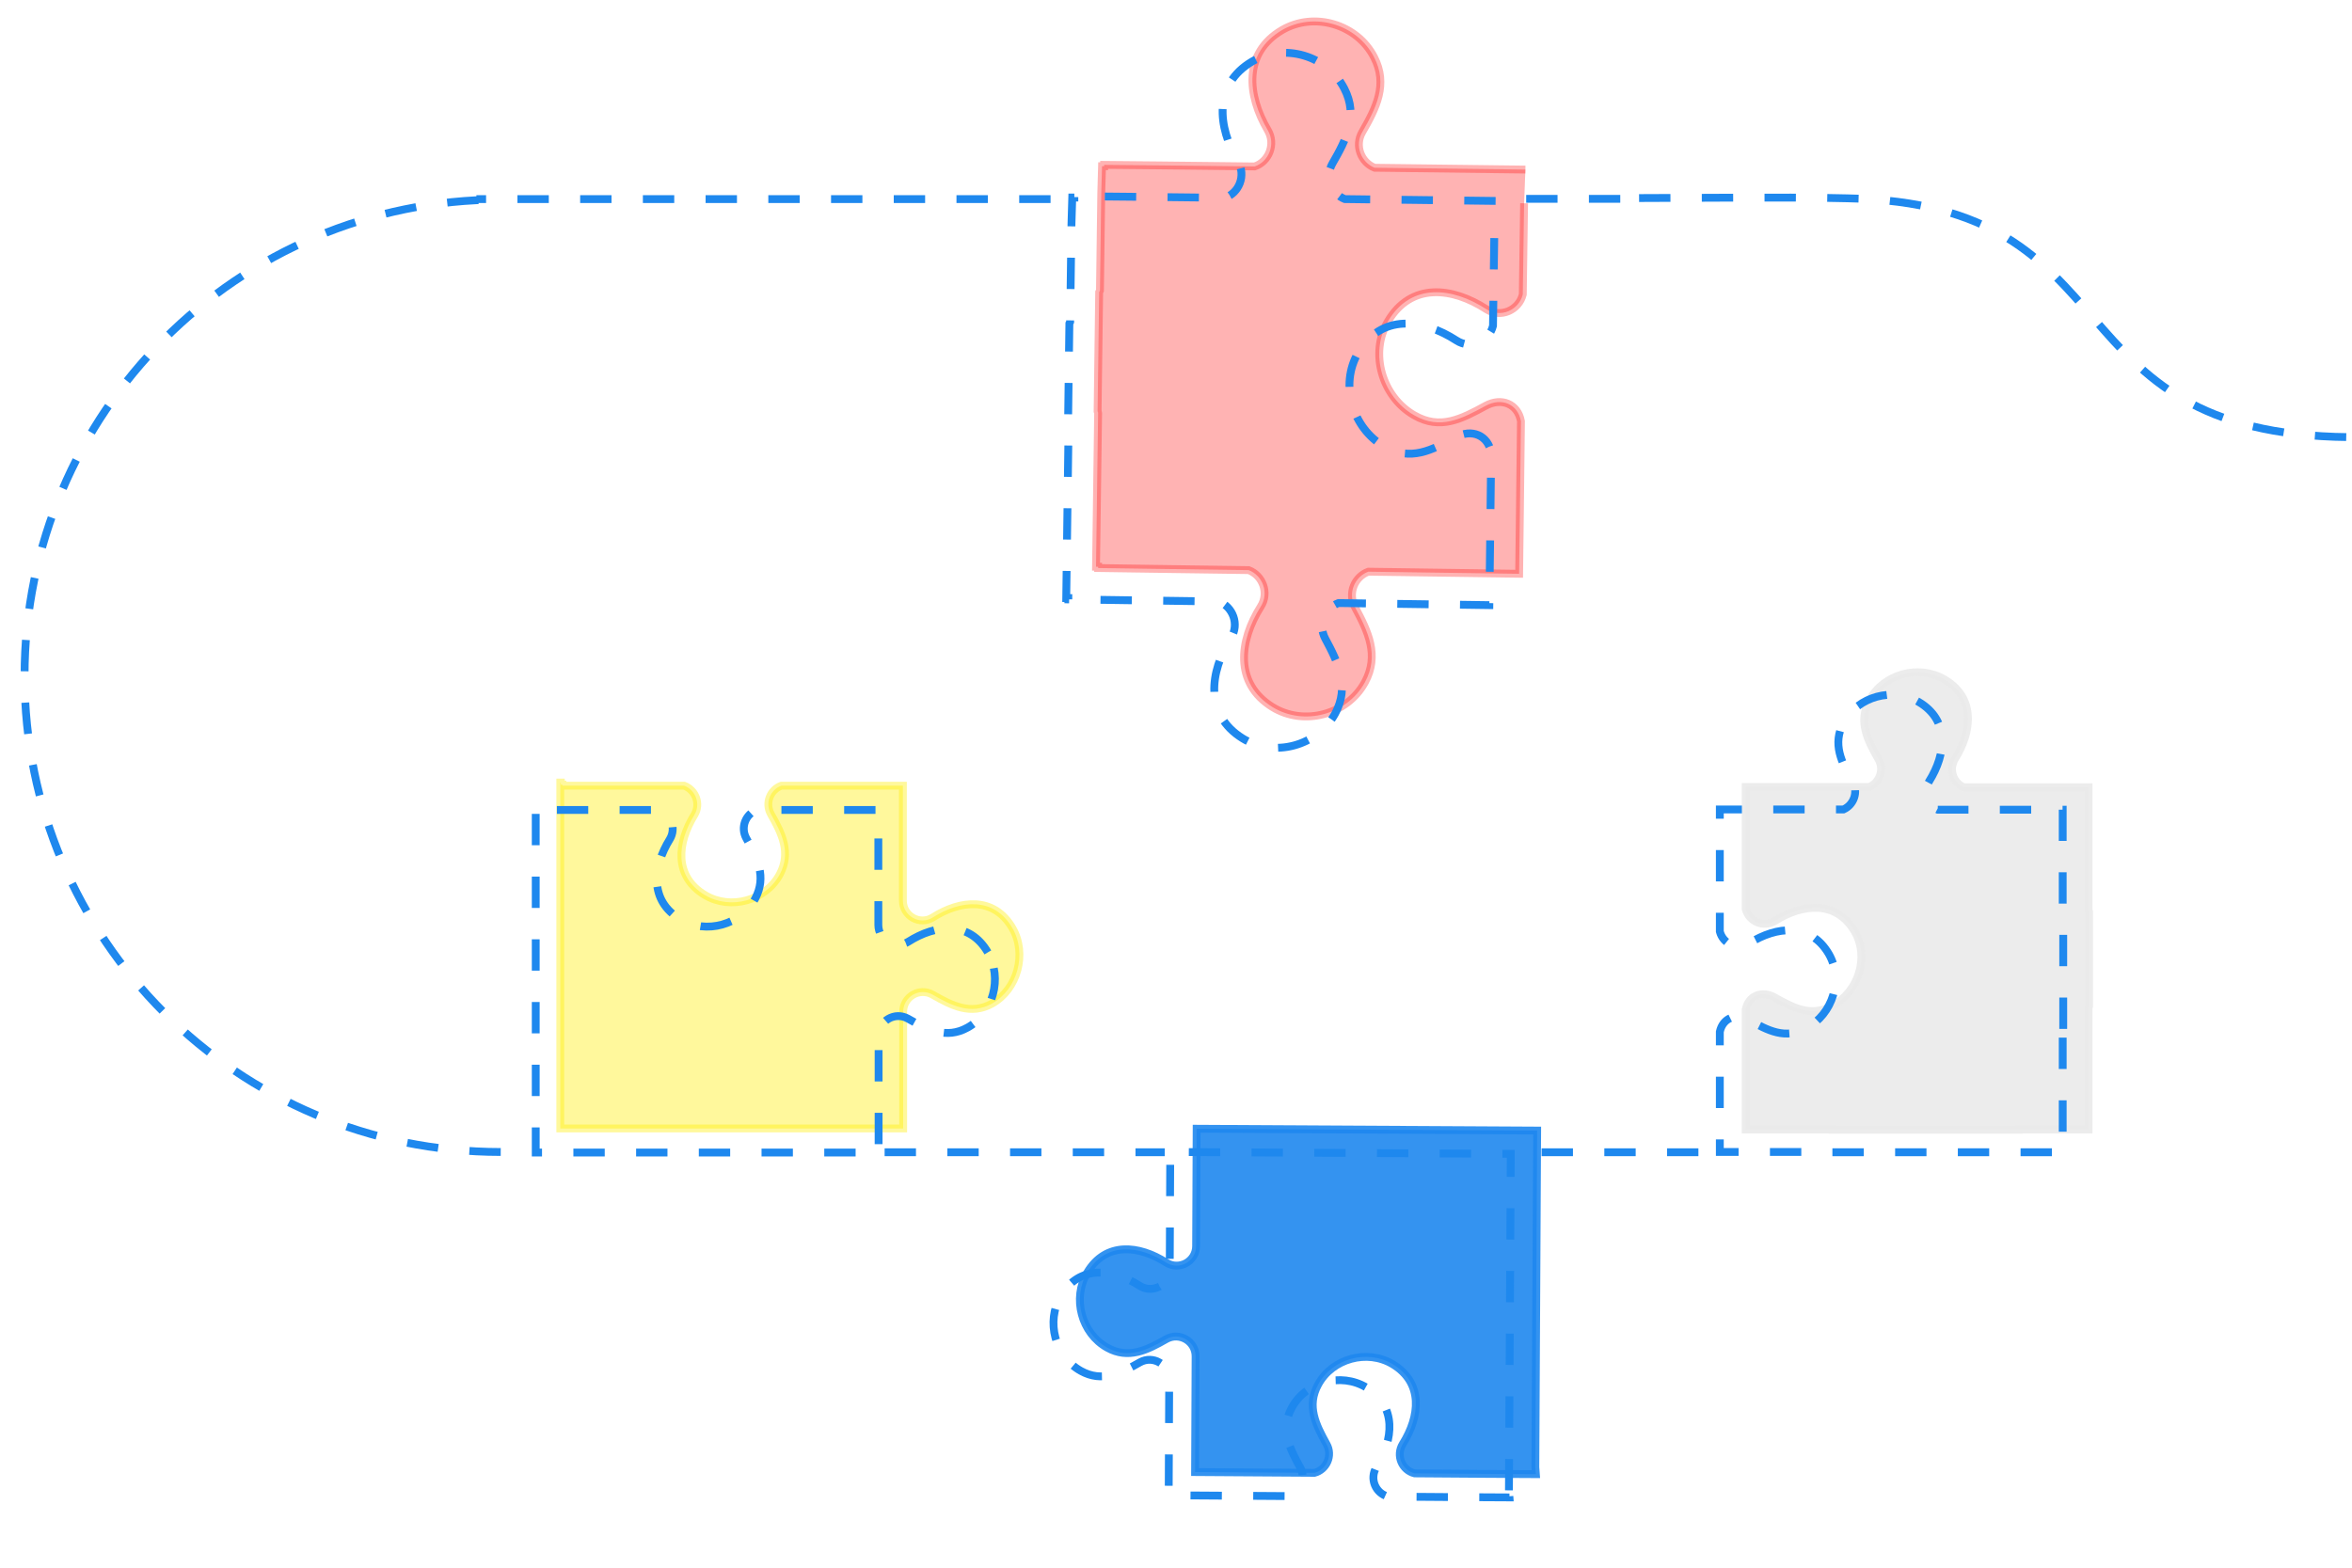 <?xml version="1.0" encoding="utf-8"?>
<!-- Generator: Adobe Illustrator 27.5.0, SVG Export Plug-In . SVG Version: 6.00 Build 0)  -->
<svg version="1.1" id="Layer_1" xmlns="http://www.w3.org/2000/svg" xmlns:xlink="http://www.w3.org/1999/xlink" x="0px" y="0px"
	 viewBox="0 0 900 600" style="enable-background:new 0 0 900 600;" xml:space="preserve">
<style type="text/css">
	.st0{fill:none;stroke:#1E88EE;stroke-width:3;stroke-miterlimit:10;stroke-dasharray:12;}
	.st1{opacity:0.9;fill:#1E88EE;stroke:#1E88EE;stroke-width:3;stroke-miterlimit:10;}
	.st2{opacity:0.9;fill:#EAEAEA;stroke:#EAEAEA;stroke-width:3;stroke-miterlimit:10;}
	.st3{opacity:0.39;fill:#FFED00;stroke:#FFED00;stroke-width:3;stroke-miterlimit:10;}
	.st4{opacity:0.3;fill:#FF0000;stroke:#FF0000;stroke-width:3;stroke-miterlimit:10;}
	.st5{fill:none;}
</style>
<path class="st0" d="M627.2,75.8c64.3-0.3,64.3-0.2,79.7,0.1c111.8,2,75.7,90.3,192,91.4"/>
<path class="st0" d="M191.6,440.9C91,440.9,9.4,359.3,9.4,258.7S91,76.4,191.6,76.4"/>
<line class="st0" x1="402" y1="76.2" x2="182.3" y2="76.2"/>
<g>
	<path class="st1" d="M587.5,561.5l0.7-128.8l-0.6,0L457.9,432l-0.2,44.9c0,5.9-6.5,9.5-11.5,6.3c-10.3-6.6-23.1-8.1-30.2,3.9
		c-5.8,9.8-2.2,23.2,7.7,28.7c8.1,4.5,15.3,0.9,22.6-3.3c5-2.8,11.2,0.8,11.2,6.6l-0.2,44.3l45.7,0.3c4.6-1.2,7.1-6.6,4.6-11
		c-4.1-7.4-7.7-14.6-3.2-22.8c5.4-10,18.8-13.6,28.5-7.8c11.9,7.2,10.4,20.1,3.9,30.5c-2.8,4.5-0.3,10.1,4.5,11.3l27.5,0.2l18.3,0.1
		l0.6,0L587.5,561.5L587.5,561.5z"/>
	<path class="st0" d="M577.4,570.4l0.7-128.8l-0.6,0l-129.7-0.7l-0.2,44.9c0,5.9-6.5,9.5-11.5,6.3c-10.3-6.6-23.1-8.1-30.2,3.9
		c-5.8,9.8-2.2,23.2,7.7,28.7c8.1,4.5,15.3,0.9,22.6-3.3c5-2.8,11.2,0.8,11.2,6.6l-0.2,44.3l45.7,0.3c4.6-1.2,7.1-6.6,4.6-11
		c-4.1-7.4-7.7-14.6-3.2-22.8c5.4-10,18.8-13.6,28.5-7.8c11.9,7.2,10.4,20.1,3.9,30.5c-2.8,4.5-0.3,10.1,4.5,11.3l27.5,0.2l18.3,0.1
		l0.6,0L577.4,570.4L577.4,570.4z"/>
</g>
<g>
	<path class="st2" d="M799.4,385.2v-36.2c-0.1-0.2-0.1-0.3-0.2-0.5l0-29.6l0-17l0-0.6l-47.8,0c-4-1.8-5.8-6.8-3.3-10.9
		c6.5-10.4,8-23.3-4.1-30.4c-9.8-5.7-23.2-2.1-28.6,7.9c-4.5,8.2-0.8,15.4,3.4,22.7c2.3,4,0.4,8.9-3.5,10.6l-47.3,0l0,0.6l0,18.4
		l0,27.7c1.2,4.8,6.8,7.3,11.3,4.5c10.4-6.5,23.3-8,30.4,4.1c5.7,9.8,1.5,23-8.5,28.4c-8.2,4.5-14.8,0.9-22.2-3.2
		c-4.9-2.7-9.9-0.6-11,4.6l0,46l33.2,0v0.1h71.3v-0.1l26.7,0l0-46.7C799.3,385.5,799.4,385.4,799.4,385.2z"/>
	<path class="st0" d="M789.5,393.8v-36.2c-0.1-0.2-0.1-0.3-0.2-0.5l0-29.6l0-17l0-0.6l-47.8,0c-4-1.8-5.8-6.8-3.3-10.9
		c6.5-10.4,8-23.3-4.1-30.4c-9.8-5.7-23.2-2.1-28.6,7.9c-4.5,8.2-0.8,15.4,3.4,22.7c2.3,4,0.4,8.9-3.5,10.6l-47.3,0l0,0.6l0,18.4
		l0,27.7c1.2,4.8,6.8,7.3,11.3,4.5c10.4-6.5,23.3-8,30.4,4.1c5.7,9.8,1.5,23-8.5,28.4c-8.2,4.5-14.8,0.9-22.2-3.2
		c-4.9-2.7-9.9-0.6-11,4.6l0,46l33.2,0v0.1h71.3V441l26.7,0l0-46.7C789.4,394.1,789.4,394,789.5,393.8z"/>
</g>
<path class="st3" d="M387.4,355.2c-7.1-12.2-20-10.7-30.4-4.1c-5,3.2-11.5-0.5-11.5-6.4v-44h-46.5c-4.2,1.5-6.4,6.6-4,10.9
	c4.2,7.4,7.8,14.7,3.4,23c-5.4,10.1-18.8,13.8-28.6,8c-12.1-7.2-10.6-20.2-4.1-30.7c2.6-4.3,0.4-9.6-3.9-11.2h-29.6h-17l0-0.4
	l-0.6,0v-0.8h-0.2v4.4v43.9v36.4v45.7v2h0.6h8.8h9.7h27.7h38.4h25.8h20.2v-44.6c0-5.8,6.2-9.5,11.3-6.6c7.3,4.2,14.6,7.9,22.7,3.4
	C389.4,378.6,393.1,365,387.4,355.2z"/>
<path class="st0" d="M378,364.5c-7.1-12.2-20-10.7-30.4-4.1c-5,3.2-11.5-0.5-11.5-6.4v-44h-46.5c-4.2,1.5-6.4,6.6-4,10.9
	c4.2,7.4,7.8,14.7,3.4,23c-5.4,10.1-18.8,13.8-28.6,8c-12.1-7.2-10.6-20.2-4.1-30.7c2.6-4.3,0.4-9.6-3.9-11.2h-29.6h-17l0-0.4
	l-0.6,0v-0.8h-0.2v4.4V357v36.4v45.7v2h0.6h8.8h9.7h27.7h38.4h25.8h20.2v-44.6c0-5.8,6.2-9.5,11.3-6.6c7.3,4.2,14.6,7.9,22.7,3.4
	C380.1,387.9,383.7,374.3,378,364.5z"/>
<line class="st0" x1="338.5" y1="441" x2="445.7" y2="441"/>
<line class="st0" x1="589.9" y1="441" x2="653.1" y2="441"/>
<g>
	<path class="st4" d="M583.7,64.9l-57.7-0.7c-5.1-2-7.8-8.4-4.7-13.7c5.3-9.2,9.9-18.2,4.5-28.6c-6.5-12.7-23-17.5-35.2-10.4
		c-15,8.8-13.3,25-5.5,38.3c3.2,5.4,0.4,12.1-5,13.9l-36.6-0.4l-21-0.2l0,0.5l-0.8,0l-0.3,10.2l-0.5,37.4c-0.1,0.2-0.2,0.4-0.3,0.6
		l-0.6,45.6c0.1,0.2,0.2,0.4,0.2,0.6l-0.8,58.9l0.8,0l0,0.5l21,0.3l36.6,0.5c5.3,2,8,8.7,4.6,14c-8.2,13-10.2,29.3,4.5,38.4
		c12,7.4,28.6,3,35.4-9.5c5.6-10.3,1.2-19.4-3.8-28.7c-2.9-5.4-0.1-11.7,5.1-13.6l57.7,0.8l0.3-24.2l0,0l0.4-34.2
		c-1.2-6.6-7.4-9.2-13.5-5.9c-9.2,5-17.4,9.4-27.4,3.6c-12.2-7-17.2-23.7-10-35.9c8.9-15.1,24.8-13,37.6-4.7
		c5.5,3.6,12.5,0.4,14-5.6l0.5-34.9"/>
	<path class="st0" d="M572.3,76.9l-57.7-0.7c-5.1-2-7.8-8.4-4.7-13.7c5.3-9.2,9.9-18.2,4.5-28.6c-6.5-12.7-23-17.5-35.2-10.4
		c-15,8.8-13.3,25-5.5,38.3c3.2,5.4,0.4,12.1-5,13.9l-36.6-0.4l-21-0.2l0,0.5l-0.8,0l-0.3,10.2l-0.5,37.4c-0.1,0.2-0.2,0.4-0.3,0.6
		l-0.6,45.6c0.1,0.2,0.2,0.4,0.2,0.6l-0.8,58.9l0.8,0l0,0.5l21,0.3l36.6,0.5c5.3,2,8,8.7,4.6,14c-8.2,13-10.2,29.3,4.5,38.4
		c12,7.4,28.6,3,35.4-9.5c5.6-10.3,1.2-19.4-3.8-28.7c-2.9-5.4-0.1-11.7,5.1-13.6l57.7,0.8l0.3-24.2l0,0l0.4-34.2
		c-1.2-6.6-7.4-9.2-13.5-5.9c-9.2,5-17.4,9.4-27.4,3.6c-12.2-7-17.2-23.7-10-35.9c8.9-15.1,24.8-13,37.6-4.7
		c5.5,3.6,12.5,0.4,14-5.6l0.5-34.9"/>
</g>
<line class="st0" x1="620" y1="76.1" x2="580.5" y2="76.1"/>
<rect x="0.5" y="0.7" class="st5" width="900" height="598.2"/>
</svg>
